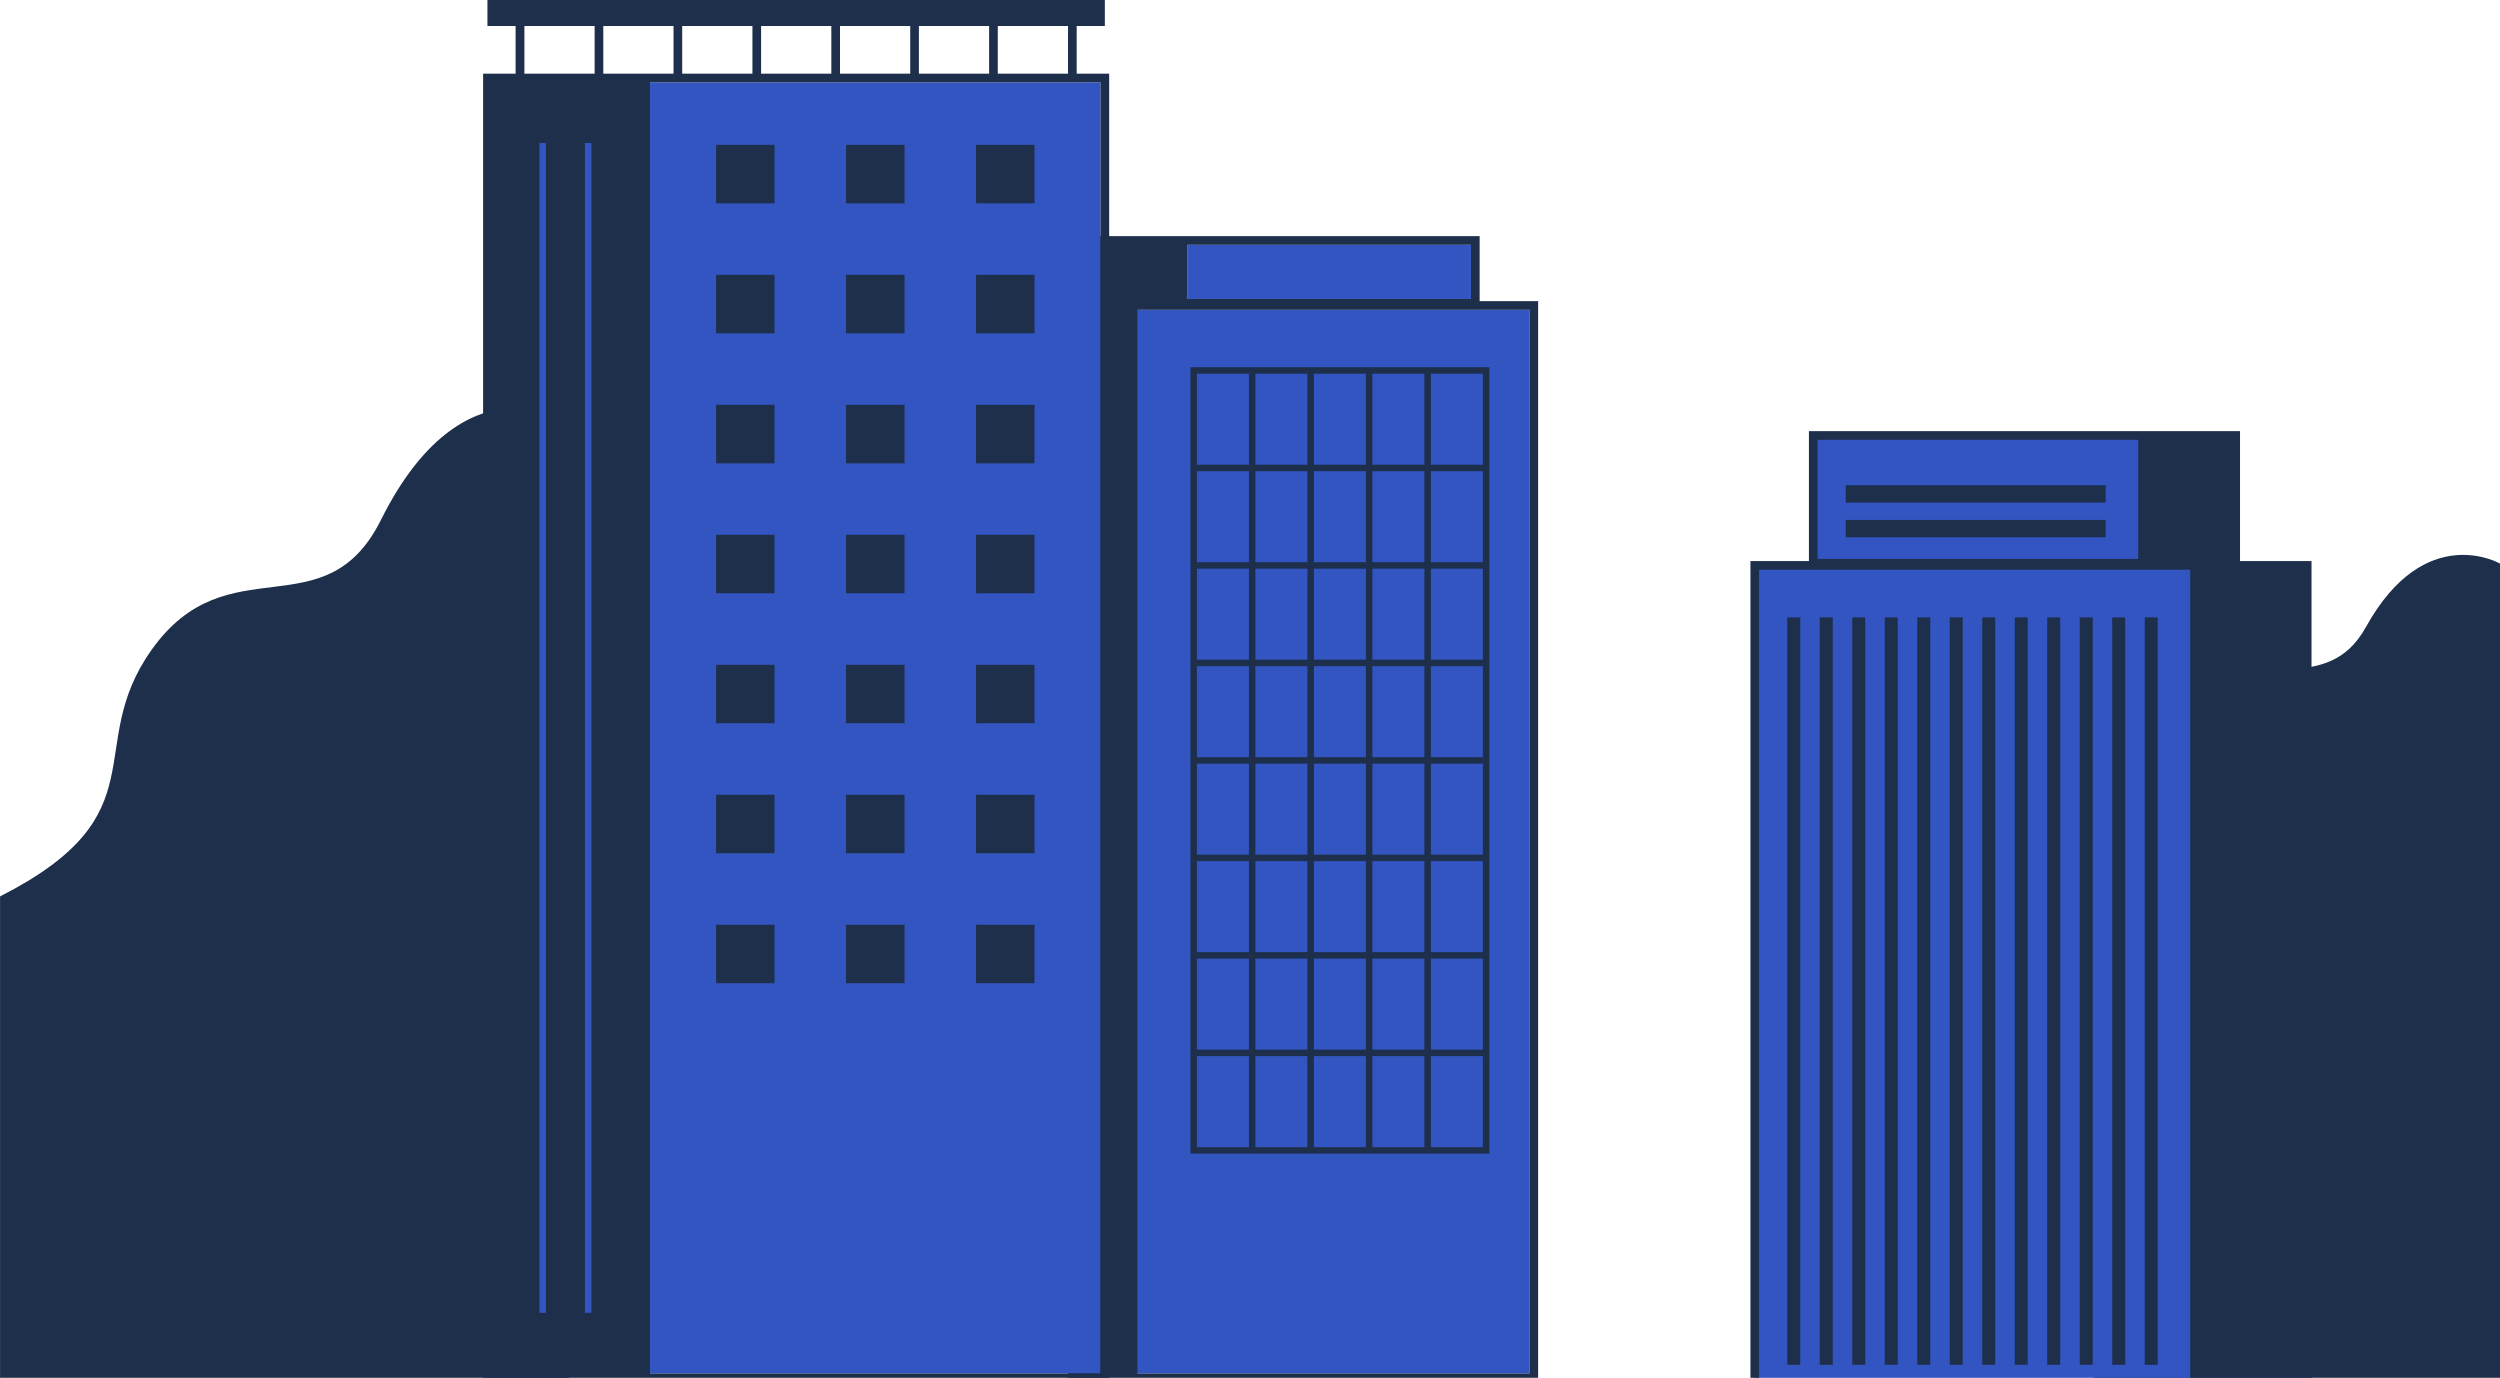 <?xml version="1.0" encoding="UTF-8"?>
<svg id="Layer_2" data-name="Layer 2" xmlns="http://www.w3.org/2000/svg" viewBox="0 0 577 318">
  <defs>
    <style>
      .cls-1 {
        fill: #1e2f4c;
      }

      .cls-1, .cls-2 {
        stroke-width: 0px;
      }

      .cls-2 {
        fill: #3255c2;
      }
    </style>
  </defs>
  <g id="City">
    <path class="cls-1" d="m577,130.07s-17.3-9.98-30.94,14.64c-9.22,16.64-25.29,3.4-37.79,19.26-11.44,14.5,1.8,24.3-24.98,36.55v117.49h93.71v-187.93Z"/>
    <g>
      <rect class="cls-2" x="405" y="130.5" width="127.5" height="187.5"/>
      <g>
        <rect class="cls-1" x="327.75" y="227.25" width="172.5" height="3" transform="translate(642.75 -185.25) rotate(90)"/>
        <rect class="cls-1" x="335.25" y="227.25" width="172.5" height="3" transform="translate(650.25 -192.75) rotate(90)"/>
        <rect class="cls-1" x="342.75" y="227.25" width="172.5" height="3" transform="translate(657.75 -200.25) rotate(90)"/>
        <rect class="cls-1" x="350.25" y="227.25" width="172.5" height="3" transform="translate(665.25 -207.75) rotate(90)"/>
        <rect class="cls-1" x="357.75" y="227.25" width="172.5" height="3" transform="translate(672.75 -215.25) rotate(90)"/>
        <rect class="cls-1" x="365.25" y="227.25" width="172.5" height="3" transform="translate(680.25 -222.75) rotate(90)"/>
        <rect class="cls-1" x="372.75" y="227.25" width="172.5" height="3" transform="translate(687.75 -230.25) rotate(90)"/>
        <rect class="cls-1" x="380.25" y="227.25" width="172.5" height="3" transform="translate(695.25 -237.75) rotate(90)"/>
        <rect class="cls-1" x="387.75" y="227.25" width="172.5" height="3" transform="translate(702.75 -245.25) rotate(90)"/>
        <rect class="cls-1" x="395.25" y="227.25" width="172.5" height="3" transform="translate(710.25 -252.75) rotate(90)"/>
        <rect class="cls-1" x="402.75" y="227.25" width="172.5" height="3" transform="translate(717.75 -260.25) rotate(90)"/>
        <rect class="cls-1" x="410.25" y="227.25" width="172.5" height="3" transform="translate(725.25 -267.75) rotate(90)"/>
      </g>
      <rect class="cls-2" x="418.5" y="100.5" width="97.5" height="30"/>
      <path class="cls-1" d="m517,129.5v-30h-99.5v30h-13.5v188.5h2v-186.5h99.5v186.5h28v-188.5h-16.5Zm-23.5-28v27.5h-74v-27.5h74Z"/>
      <g>
        <rect class="cls-1" x="426" y="112" width="60" height="4"/>
        <rect class="cls-1" x="426" y="120" width="60" height="4"/>
      </g>
    </g>
    <g>
      <rect class="cls-2" x="248.5" y="71.5" width="104.5" height="245.5"/>
      <path class="cls-1" d="m330.25,84.75h-55.5v181.5h69V84.75h-13.5Zm-1.5,1.5v21h-12v-21h12Zm-25.5,111v-21h12v21h-12Zm12,1.5v21h-12v-21h12Zm-12-24v-21h12v21h-12Zm0-22.5v-21h12v21h-12Zm0-22.5v-21h12v21h-12Zm-1.5,0h-12v-21h12v21Zm0,1.5v21h-12v-21h12Zm0,22.5v21h-12v-21h12Zm0,22.5v21h-12v-21h12Zm0,22.5v21h-12v-21h12Zm0,22.5v21h-12v-21h12Zm1.5,0h12v21h-12v-21Zm13.5,0h12v21h-12v-21Zm0-1.5v-21h12v21h-12Zm0-22.5v-21h12v21h-12Zm0-22.5v-21h12v21h-12Zm0-22.5v-21h12v21h-12Zm0-22.5v-21h12v21h-12Zm-1.5-43.5v21h-12v-21h12Zm-13.5,0v21h-12v-21h12Zm-25.5,0h12v21h-12v-21Zm0,22.5h12v21h-12v-21Zm0,22.5h12v21h-12v-21Zm0,22.5h12v21h-12v-21Zm0,22.5h12v21h-12v-21Zm0,22.5h12v21h-12v-21Zm0,22.5h12v21h-12v-21Zm0,43.5v-21h12v21h-12Zm13.5,0v-21h12v21h-12Zm13.5,0v-21h12v21h-12Zm13.5,0v-21h12v21h-12Zm25.5,0h-12v-21h12v21Zm0-22.5h-12v-21h12v21Zm0-22.5h-12v-21h12v21Zm0-22.5h-12v-21h12v21Zm0-22.5h-12v-21h12v21Zm0-22.5h-12v-21h12v21Zm0-22.5h-12v-21h12v21Zm-12-22.5v-21h12v21h-12Z"/>
      <rect class="cls-2" x="274" y="56.5" width="65.5" height="12.5"/>
      <path class="cls-1" d="m355,318V69.5h-13.5v-15h-88v15h-7v248.5h108.5ZM274,56.5h65.5v12.5h-65.5v-12.5Zm-11.5,15h90.5v245.5h-90.5V71.5Z"/>
    </g>
    <path class="cls-1" d="m131.25,97.21s-24.23-15.53-43.33,22.79c-12.92,25.91-35.42,5.3-52.93,29.98-16.03,22.58,2.52,37.84-34.98,56.91v111.11h131.25V97.21Z"/>
    <g>
      <rect class="cls-2" x="113.5" y="19" width="140.5" height="298"/>
      <g>
        <rect class="cls-1" x="165.27" y="33.43" width="13.5" height="13.5"/>
        <rect class="cls-1" x="165.27" y="63.43" width="13.5" height="13.5"/>
        <rect class="cls-1" x="165.27" y="93.43" width="13.5" height="13.5"/>
        <rect class="cls-1" x="195.27" y="33.43" width="13.5" height="13.5"/>
        <rect class="cls-1" x="195.27" y="63.43" width="13.5" height="13.5"/>
        <rect class="cls-1" x="195.27" y="93.43" width="13.5" height="13.5"/>
        <rect class="cls-1" x="225.27" y="33.43" width="13.5" height="13.5"/>
        <rect class="cls-1" x="225.27" y="63.43" width="13.5" height="13.5"/>
        <rect class="cls-1" x="225.27" y="93.43" width="13.5" height="13.5"/>
        <rect class="cls-1" x="165.27" y="123.43" width="13.5" height="13.5"/>
        <rect class="cls-1" x="165.27" y="153.43" width="13.5" height="13.5"/>
        <rect class="cls-1" x="165.27" y="183.43" width="13.5" height="13.5"/>
        <rect class="cls-1" x="195.27" y="123.43" width="13.5" height="13.5"/>
        <rect class="cls-1" x="195.27" y="153.43" width="13.5" height="13.5"/>
        <rect class="cls-1" x="195.27" y="183.43" width="13.5" height="13.5"/>
        <rect class="cls-1" x="225.27" y="123.43" width="13.5" height="13.5"/>
        <rect class="cls-1" x="225.27" y="153.43" width="13.5" height="13.5"/>
        <rect class="cls-1" x="225.27" y="183.43" width="13.5" height="13.5"/>
        <rect class="cls-1" x="165.27" y="213.43" width="13.5" height="13.5"/>
        <rect class="cls-1" x="195.27" y="213.43" width="13.5" height="13.5"/>
        <rect class="cls-1" x="225.27" y="213.43" width="13.5" height="13.5"/>
      </g>
      <path class="cls-1" d="m111.5,17v301h144.5V17h-7.5V6h6.5V0H112.5v6h6.5v11h-7.5Zm142.5,2v298h-104V19h104Zm-23.71-13h16.21v11h-16.21V6Zm-18.21,0h16.21v11h-16.21V6Zm-18.21,0h16.21v11h-16.21V6Zm-18.21,0h16.21v11h-16.21V6Zm-18.21,0h16.21v11h-16.21V6Zm-18.21,0h16.21v11h-16.21V6Zm-18.21,0h16.21v11h-16.21V6Z"/>
      <rect class="cls-2" x="124.5" y="33" width="1.5" height="270"/>
      <rect class="cls-2" x="135" y="33" width="1.5" height="270"/>
    </g>
  </g>
</svg>